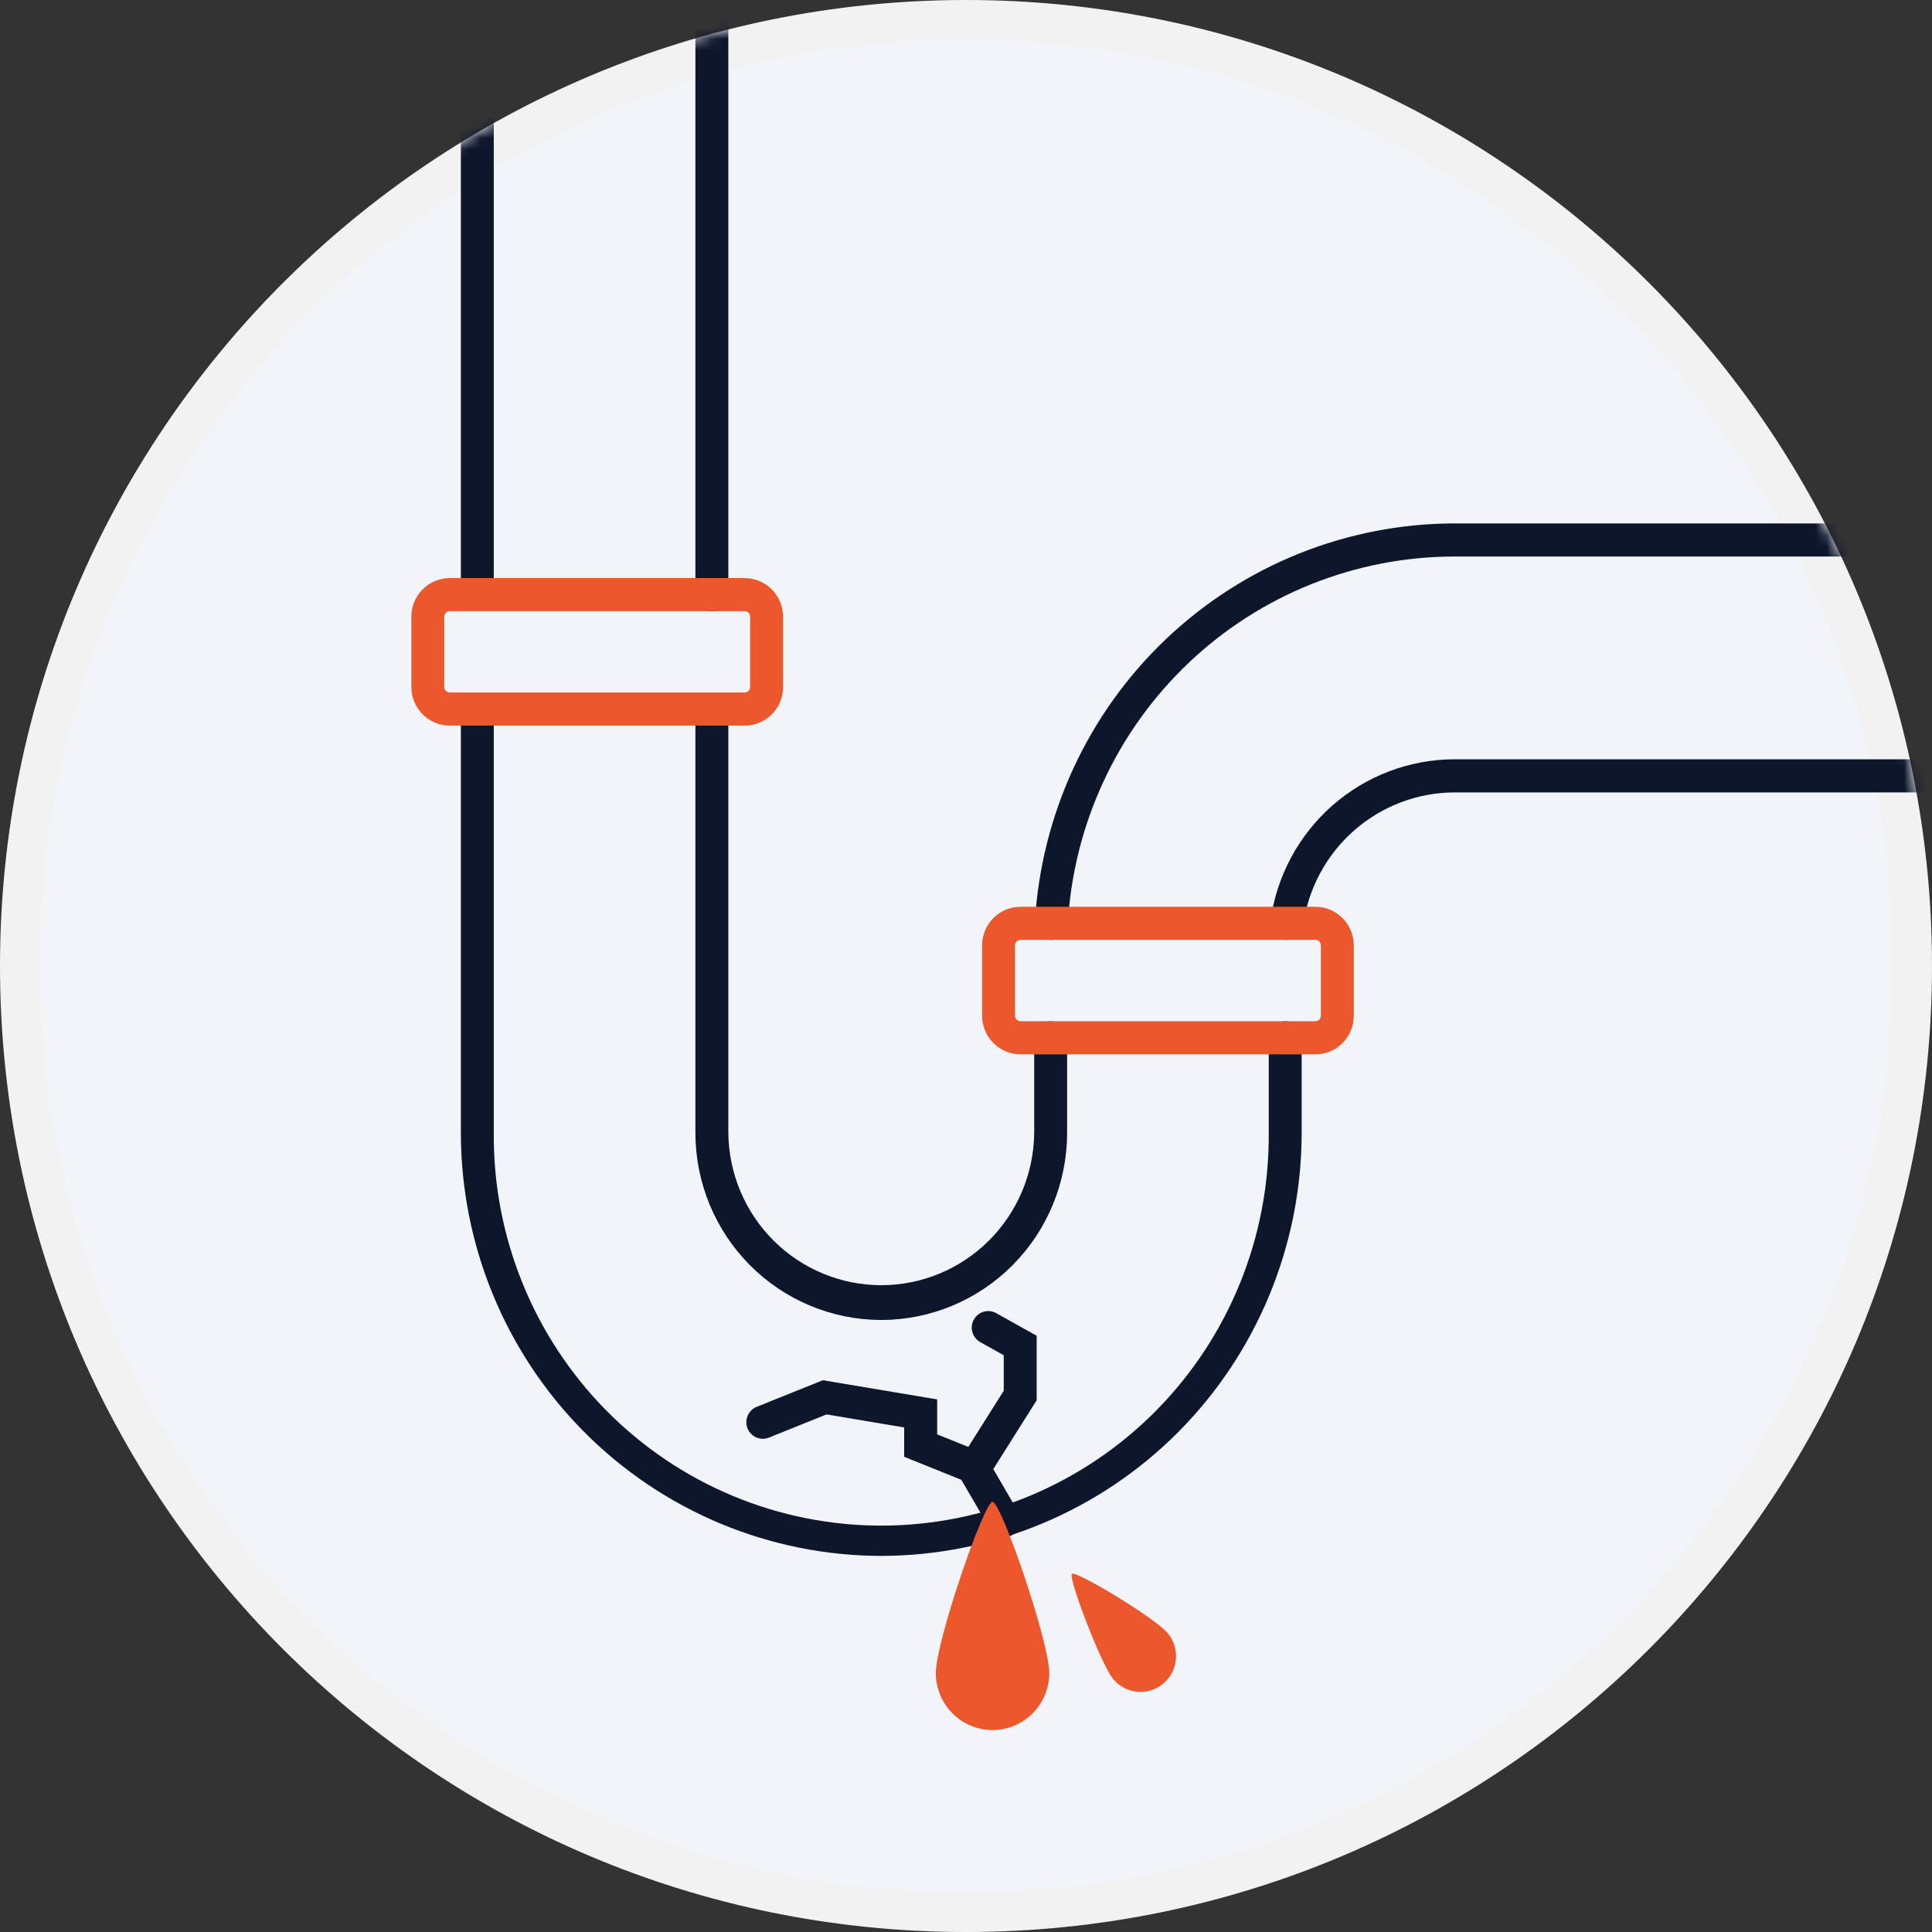 <?xml version="1.0" encoding="UTF-8"?> <svg xmlns="http://www.w3.org/2000/svg" width="175" height="175" viewBox="0 0 175 175" fill="none"><rect x="0" y="0" width="175" height="175" fill="#333333" stroke="none"/><g clip-path="url(#clip0_51_27)"><path d="M87.5 173.205C75.927 173.205 64.701 170.938 54.133 166.469C43.926 162.152 34.759 155.971 26.887 148.099C19.015 140.227 12.836 131.061 8.519 120.856C4.051 110.292 1.786 99.07 1.786 87.5C1.786 75.931 4.051 64.708 8.519 54.144C12.836 43.939 19.015 34.773 26.887 26.902C34.759 19.029 43.926 12.849 54.133 8.532C64.701 4.062 75.927 1.796 87.5 1.796C99.074 1.796 110.3 4.062 120.867 8.532C131.074 12.849 140.241 19.029 148.113 26.902C155.985 34.773 162.165 43.939 166.481 54.144C170.949 64.708 173.215 75.931 173.215 87.5C173.215 99.07 170.949 110.292 166.481 120.856C162.165 131.061 155.985 140.227 148.113 148.099C140.241 155.971 131.074 162.152 120.867 166.469C110.3 170.938 99.074 173.205 87.5 173.205Z" fill="#F1F5F9"></path><path d="M87.5 3.592C76.166 3.592 65.172 5.811 54.825 10.187C44.831 14.415 35.855 20.467 28.146 28.175C20.439 35.883 14.388 44.857 10.162 54.847C5.789 65.188 3.571 76.174 3.571 87.5C3.571 98.827 5.789 109.813 10.162 120.153C14.388 130.144 20.439 139.118 28.146 146.825C35.855 154.534 44.831 160.586 54.825 164.813C65.172 169.19 76.166 171.409 87.5 171.409C98.835 171.409 109.828 169.19 120.175 164.813C130.169 160.586 139.146 154.534 146.854 146.825C154.562 139.118 160.613 130.144 164.838 120.153C169.212 109.813 171.429 98.827 171.429 87.5C171.429 76.174 169.212 65.188 164.838 54.847C160.613 44.857 154.562 35.883 146.854 28.175C139.146 20.467 130.169 14.415 120.175 10.187C109.828 5.811 98.835 3.592 87.5 3.592ZM87.5 0C135.825 0 175 39.175 175 87.5C175 135.825 135.825 175.001 87.5 175.001C39.175 175.001 0 135.825 0 87.5C0 39.175 39.175 0 87.5 0Z" fill="#F2F2F2"></path><mask id="mask0_51_27" style="mask-type:luminance" maskUnits="userSpaceOnUse" x="0" y="0" width="175" height="175"><path d="M87.5 175C135.825 175 175 135.825 175 87.5C175 39.175 135.825 0 87.5 0C39.175 0 0 39.175 0 87.5C0 135.825 39.175 175 87.5 175Z" fill="white"></path></mask><g mask="url(#mask0_51_27)"><path d="M79.825 140.933C69.73 140.922 60.051 136.883 52.913 129.704C45.774 122.524 41.757 112.789 41.745 102.635V65.131C41.745 64.733 41.902 64.352 42.181 64.071C42.461 63.789 42.84 63.631 43.235 63.631C43.631 63.631 44.01 63.789 44.29 64.071C44.569 64.352 44.726 64.733 44.726 65.131V102.635C44.693 107.292 45.577 111.91 47.326 116.223C49.075 120.535 51.655 124.457 54.917 127.762C58.18 131.067 62.06 133.69 66.335 135.48C70.609 137.27 75.194 138.191 79.824 138.191C84.455 138.191 89.039 137.27 93.314 135.48C97.588 133.69 101.469 131.067 104.731 127.762C107.994 124.457 110.574 120.535 112.323 116.223C114.072 111.91 114.955 107.292 114.922 102.635V94.004C114.922 93.606 115.079 93.225 115.359 92.944C115.639 92.662 116.018 92.504 116.413 92.504C116.809 92.504 117.188 92.662 117.467 92.944C117.747 93.225 117.904 93.606 117.904 94.004V102.635C117.891 112.789 113.875 122.523 106.737 129.703C99.598 136.883 89.92 140.921 79.825 140.933Z" fill="#0D162B"></path><path d="M43.235 54.783C43.04 54.783 42.846 54.744 42.665 54.669C42.484 54.593 42.32 54.483 42.181 54.344C42.043 54.204 41.933 54.039 41.858 53.857C41.783 53.675 41.745 53.48 41.745 53.283V8.204C41.745 7.806 41.902 7.425 42.181 7.143C42.461 6.862 42.84 6.704 43.235 6.704C43.431 6.704 43.625 6.743 43.806 6.818C43.987 6.894 44.151 7.004 44.29 7.143C44.428 7.283 44.538 7.448 44.613 7.63C44.688 7.812 44.726 8.007 44.726 8.204V53.282C44.727 53.478 44.688 53.674 44.613 53.856C44.538 54.038 44.429 54.204 44.29 54.343C44.152 54.482 43.987 54.593 43.806 54.669C43.625 54.744 43.431 54.783 43.235 54.783Z" fill="#0D162B"></path><path d="M116.558 85.134C116.345 85.134 116.135 85.088 115.941 85C115.747 84.912 115.574 84.782 115.434 84.621C115.294 84.46 115.189 84.271 115.128 84.066C115.067 83.861 115.049 83.645 115.078 83.433C115.629 79.376 117.621 75.656 120.688 72.962C123.754 70.267 127.686 68.781 131.758 68.777H182.087C182.482 68.777 182.861 68.935 183.141 69.216C183.42 69.497 183.578 69.879 183.578 70.276C183.578 70.674 183.42 71.055 183.141 71.337C182.861 71.618 182.482 71.776 182.087 71.776H131.758C128.41 71.784 125.177 73.008 122.656 75.224C120.134 77.439 118.493 80.496 118.034 83.832C117.987 84.192 117.811 84.522 117.539 84.762C117.268 85.001 116.919 85.134 116.558 85.134Z" fill="#0D162B"></path><path d="M95.23 85.136H95.146C94.951 85.125 94.759 85.075 94.583 84.99C94.406 84.904 94.248 84.784 94.118 84.638C93.987 84.491 93.887 84.319 93.822 84.133C93.758 83.947 93.73 83.75 93.741 83.553C94.3 73.788 98.547 64.606 105.615 57.887C112.683 51.169 122.036 47.421 131.761 47.411H176.373C176.768 47.411 177.148 47.569 177.427 47.85C177.707 48.131 177.864 48.513 177.864 48.91C177.864 49.308 177.707 49.689 177.427 49.971C177.148 50.252 176.768 50.41 176.373 50.41H131.759C122.794 50.41 114.169 53.862 107.653 60.055C101.137 66.249 97.225 74.716 96.718 83.719C96.697 84.101 96.531 84.461 96.254 84.725C95.978 84.988 95.611 85.135 95.23 85.136Z" fill="#0D162B"></path><path d="M64.481 55.359C64.085 55.359 63.706 55.201 63.426 54.92C63.147 54.639 62.99 54.258 62.99 53.86V-5.499C62.99 -5.897 63.147 -6.278 63.426 -6.559C63.706 -6.841 64.085 -6.999 64.481 -6.999C64.677 -6.999 64.87 -6.96 65.051 -6.885C65.232 -6.809 65.397 -6.699 65.535 -6.559C65.673 -6.42 65.783 -6.255 65.858 -6.073C65.933 -5.891 65.972 -5.696 65.972 -5.499V53.86C65.972 54.057 65.933 54.252 65.858 54.434C65.783 54.615 65.673 54.781 65.535 54.92C65.397 55.059 65.232 55.17 65.051 55.245C64.87 55.321 64.677 55.359 64.481 55.359Z" fill="#0D162B"></path><path d="M79.825 119.564C75.362 119.558 71.083 117.773 67.927 114.598C64.77 111.423 62.995 107.119 62.99 102.63V65.131C62.99 64.733 63.147 64.352 63.426 64.071C63.706 63.789 64.085 63.631 64.481 63.631C64.876 63.631 65.255 63.789 65.535 64.071C65.814 64.352 65.972 64.733 65.972 65.131V102.635C66.013 106.303 67.491 109.807 70.084 112.386C72.677 114.965 76.177 116.412 79.824 116.412C83.471 116.412 86.971 114.965 89.564 112.386C92.158 109.807 93.635 106.303 93.677 102.635V94.004C93.677 93.606 93.834 93.225 94.114 92.944C94.393 92.662 94.772 92.504 95.168 92.504C95.563 92.504 95.942 92.662 96.222 92.944C96.501 93.225 96.659 93.606 96.659 94.004V102.635C96.652 107.123 94.876 111.426 91.721 114.599C88.565 117.773 84.287 119.558 79.825 119.564Z" fill="#0D162B"></path><path d="M40.739 52.36H67.45C68.373 52.361 69.257 52.73 69.91 53.386C70.562 54.043 70.929 54.932 70.93 55.86V62.227C70.929 63.155 70.562 64.045 69.91 64.701C69.257 65.357 68.373 65.726 67.45 65.727H40.739C39.817 65.726 38.932 65.357 38.28 64.701C37.627 64.045 37.26 63.155 37.259 62.227V55.86C37.26 54.932 37.627 54.043 38.28 53.386C38.932 52.73 39.817 52.361 40.739 52.36ZM67.45 62.726C67.582 62.726 67.707 62.673 67.8 62.58C67.894 62.486 67.946 62.359 67.946 62.227V55.86C67.946 55.728 67.894 55.601 67.801 55.507C67.708 55.413 67.582 55.36 67.45 55.359H40.739C40.607 55.359 40.48 55.412 40.387 55.506C40.294 55.6 40.241 55.727 40.241 55.86V62.227C40.242 62.359 40.294 62.486 40.387 62.58C40.48 62.673 40.606 62.726 40.737 62.726H67.45Z" fill="#EC582C"></path><path d="M92.438 82.135H119.149C120.071 82.136 120.956 82.505 121.608 83.161C122.261 83.817 122.627 84.707 122.628 85.635V92.002C122.627 92.93 122.261 93.819 121.608 94.476C120.956 95.132 120.071 95.501 119.149 95.502H92.438C91.515 95.501 90.631 95.132 89.978 94.476C89.326 93.819 88.959 92.93 88.958 92.002V85.635C88.959 84.707 89.326 83.817 89.978 83.161C90.631 82.505 91.515 82.136 92.438 82.135ZM119.149 92.501C119.28 92.5 119.406 92.448 119.499 92.354C119.592 92.26 119.644 92.134 119.645 92.002V85.635C119.645 85.502 119.593 85.375 119.5 85.281C119.407 85.187 119.28 85.134 119.149 85.134H92.438C92.306 85.134 92.179 85.187 92.085 85.281C91.992 85.375 91.94 85.502 91.94 85.635V92.002C91.94 92.134 91.993 92.26 92.085 92.354C92.178 92.448 92.305 92.5 92.436 92.501H119.149Z" fill="#EC582C"></path><path d="M90.962 139.239C90.701 139.239 90.445 139.171 90.22 139.041C89.994 138.911 89.805 138.724 89.674 138.498L86.478 133.015L86.965 132.242L90.919 125.973V122.758L88.788 121.568C88.442 121.374 88.188 121.051 88.079 120.668C87.971 120.285 88.018 119.875 88.21 119.528C88.402 119.18 88.724 118.923 89.105 118.814C89.485 118.705 89.892 118.752 90.238 118.946L93.902 120.993V126.844L93.67 127.203L89.972 133.069L92.248 136.975C92.381 137.203 92.451 137.462 92.452 137.726C92.454 137.99 92.386 138.25 92.255 138.479C92.125 138.708 91.937 138.898 91.71 139.031C91.484 139.163 91.226 139.234 90.963 139.234L90.962 139.239Z" fill="#0D162B"></path><path d="M88.219 134.383C88.029 134.383 87.841 134.347 87.665 134.276L81.9 131.956V129.297L74.867 128.117L69.621 130.229C69.256 130.367 68.85 130.356 68.493 130.198C68.136 130.039 67.855 129.746 67.71 129.382C67.565 129.017 67.567 128.61 67.717 128.247C67.867 127.885 68.153 127.596 68.512 127.442L74.533 125.021L84.889 126.756V129.926L88.781 131.492C89.104 131.621 89.371 131.859 89.538 132.166C89.705 132.472 89.76 132.827 89.694 133.17C89.628 133.513 89.446 133.822 89.178 134.044C88.91 134.266 88.573 134.386 88.226 134.385L88.219 134.383Z" fill="#0D162B"></path><path d="M89.904 136.036C90.686 136.036 95.043 148.686 95.043 151.54C95.042 152.91 94.501 154.224 93.537 155.193C92.573 156.162 91.267 156.707 89.904 156.707C88.542 156.707 87.235 156.162 86.271 155.193C85.308 154.224 84.766 152.91 84.766 151.54C84.766 148.686 89.12 136.036 89.904 136.036Z" fill="#EC582C"></path><path d="M97.096 142.557C97.472 142.239 104.628 146.557 105.773 147.928C106.322 148.587 106.589 149.438 106.514 150.295C106.44 151.151 106.03 151.943 105.375 152.495C104.721 153.048 103.874 153.316 103.023 153.241C102.171 153.166 101.384 152.754 100.835 152.096C99.704 150.713 96.727 142.868 97.096 142.557Z" fill="#EC582C"></path></g></g><defs><clipPath id="clip0_51_27"><rect width="175" height="175" fill="white"></rect></clipPath></defs></svg> 